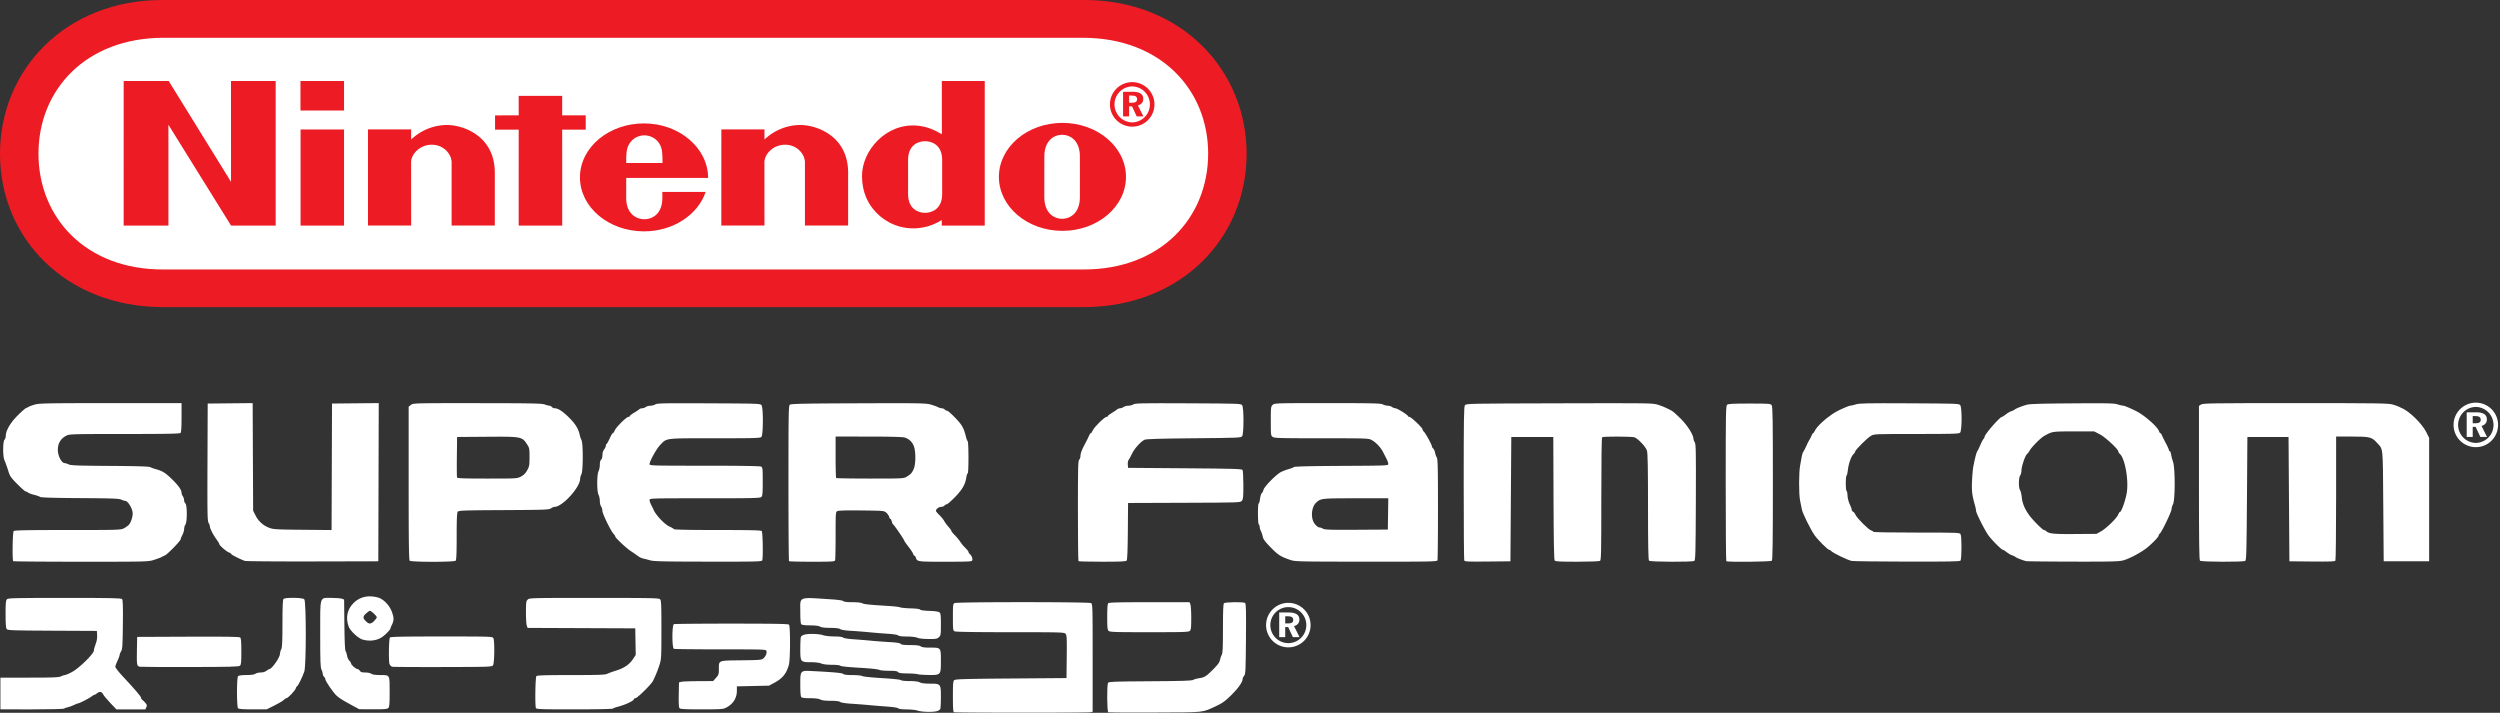 <svg width="491" height="140" fill="none" xmlns="http://www.w3.org/2000/svg"><rect width="100%" height="100%" fill="#333333" stroke="none"/><path d="M2.6 110.212c-.212-.212-.128-5.698.09-5.916.152-.153 2.737-.202 10.602-.202 10.107 0 10.419-.01 11.053-.34.359-.187.803-.509.987-.716.362-.406.728-1.505.728-2.184 0-.922-.929-2.485-1.477-2.485-.132 0-.479-.112-.77-.248-.438-.204-1.866-.256-8.124-.294-5.292-.033-7.665-.105-7.83-.236-.13-.104-.653-.288-1.162-.41-.51-.122-1.046-.321-1.192-.443-.146-.122-.357-.221-.469-.221-.111 0-.84-.64-1.62-1.423-1.103-1.109-1.471-1.602-1.666-2.231-.323-1.045-.61-1.856-.89-2.517-.325-.767-.305-3.66.028-3.992.139-.139.252-.488.252-.777 0-.997.903-2.549 2.295-3.945.72-.723 1.464-1.382 1.654-1.465.19-.082.459-.218.598-.301.139-.083.676-.272 1.193-.421.83-.24 2.574-.271 14.86-.271h13.918v2.829c0 1.975-.061 2.89-.202 3.03-.153.153-2.825.203-10.993.203-10.015 0-10.834.021-11.38.3-1.157.59-1.72 1.51-1.72 2.814 0 1.192.738 2.61 1.357 2.61.132 0 .479.112.77.249.439.205 1.85.257 8.108.295 5.336.032 7.677.103 7.914.24.185.106.678.286 1.095.399 1.28.346 1.867.708 3.13 1.932 1.29 1.25 1.92 2.136 1.92 2.704 0 .191.112.494.248.674.136.18.25.526.253.77.002.242.119.536.258.651.358.298.362 3.663.005 4.135-.136.18-.25.574-.253.875-.003.301-.157.831-.342 1.176-.185.346-.337.718-.337.827 0 .319-2.56 2.951-3.114 3.203a13.05 13.05 0 0 0-.758.37c-.14.077-.76.304-1.379.502-1.112.357-1.288.362-14.326.362-7.26 0-13.25-.051-13.312-.112zM48.118 110.164c-.756-.236-2.694-1.208-2.694-1.351 0-.077-.209-.218-.463-.313-.52-.194-1.895-1.4-1.895-1.662 0-.094-.247-.503-.55-.91-.64-.862-1.302-2.169-1.302-2.574 0-.155-.114-.457-.254-.67-.22-.337-.248-1.877-.21-11.906l.043-11.52 4.415-.045 4.415-.045.047 10.569.047 10.568.466.926a4.935 4.935 0 0 0 2.688 2.43c.809.304 1.39.339 6.569.388l5.682.053.043-12.422.043-12.422 4.59-.045 4.588-.044-.043 15.535-.043 15.535-12.88.029c-7.085.015-13.07-.032-13.302-.104z" fill="#fff"/><path fill-rule="evenodd" clip-rule="evenodd" d="M80.261 94.896c0 11.461.048 15.072.202 15.226.288.287 8.738.287 9.026 0 .147-.147.201-1.441.201-4.767 0-3.39.055-4.637.211-4.845.19-.254 1.035-.284 9.05-.326 8.103-.043 8.875-.072 9.256-.342.229-.162.549-.294.711-.294 1.524 0 5.003-3.812 5.025-5.504.003-.26.114-.663.246-.895.34-.594.357-6.043.021-6.701a5.036 5.036 0 0 1-.356-1.044c-.246-1.171-.826-2.122-2.038-3.338-1.254-1.258-2.203-1.882-2.861-1.882-.201 0-.459-.114-.575-.252-.115-.14-.333-.254-.483-.255-.151-.002-.577-.112-.948-.246-.563-.203-2.735-.243-13.237-.25-12.46-.007-12.567-.004-13.007.342l-.444.349v15.024zm23.275-2.524c-.326.583-.679.938-1.215 1.22-.752.398-.777.4-6.614.4-4.585 0-5.877-.047-5.94-.215-.046-.118-.063-1.955-.038-4.083l.046-3.87 5.753-.043c6.808-.053 7.002-.019 7.927 1.394.531.81.547.889.544 2.605-.004 1.61-.046 1.844-.463 2.592z" fill="#fff"/><path d="M127.66 110.041a16.537 16.537 0 0 0-1.347-.344c-.278-.051-.771-.293-1.095-.538-.324-.246-.93-.666-1.347-.935-.848-.547-3.031-2.601-3.031-2.852 0-.089-.147-.319-.327-.51-.56-.597-2.198-3.963-2.204-4.53-.003-.292-.116-.679-.252-.859-.136-.18-.25-.672-.253-1.094-.003-.422-.115-.957-.247-1.189-.344-.602-.345-3.994-.001-4.653.138-.265.252-.833.252-1.261.001-.486.096-.858.254-.99.148-.122.254-.495.256-.904.003-.429.13-.856.333-1.116.181-.231.331-.549.333-.705.002-.157.077-.33.166-.385.088-.055.364-.552.612-1.104.248-.553.52-1.005.605-1.005.084 0 .257-.247.383-.548.27-.648 2.3-2.651 2.686-2.651.146 0 .267-.072.267-.161 0-.089.36-.37.799-.626.44-.255.9-.562 1.023-.68.122-.12.392-.217.599-.217.207 0 .524-.111.704-.247.179-.136.594-.25.92-.252.327-.004.759-.121.96-.262.32-.224 1.646-.25 10.491-.21 9.8.044 10.132.056 10.363.372.367.502.345 5.858-.025 6.228-.234.234-1.297.264-9.151.264-9.974 0-9.362-.073-10.7 1.284-.738.748-2.111 3.217-2.111 3.795 0 .297.431.31 10.788.31 7.114 0 10.898.059 11.113.174.301.161.325.378.325 2.934 0 2.285-.045 2.806-.264 3.025-.235.235-1.476.265-11.113.265-10.828 0-10.849 0-10.849.345 0 .19.148.626.329.968.18.343.373.737.427.876.414 1.054 2.187 2.936 3.181 3.376.42.186.809.411.865.501.063.103 3.268.164 8.561.164 6.355 0 8.509.05 8.661.202.213.213.3 5.239.1 5.761-.092.24-1.178.265-10.65.252-8.852-.013-10.683-.056-11.389-.268z" fill="#fff"/><path fill-rule="evenodd" clip-rule="evenodd" d="M154.853 94.91c0 8.354.05 15.24.112 15.301.062.062 2.099.113 4.528.113 3.871 0 4.429-.033 4.518-.267.056-.146.102-2.341.102-4.877 0-4.473.011-4.616.345-4.795.232-.124 1.785-.167 4.757-.132 4.362.052 4.417.057 4.861.45.247.218.495.578.551.799.055.222.169.403.252.403.084 0 .202.227.263.504s.199.561.308.631c.223.144 2.134 2.949 2.134 3.133 0 .066.369.595.82 1.176.451.581.873 1.223.937 1.426.065.204.183.37.263.37.08 0 .194.151.252.336.055.171.098.308.178.416.316.427 1.207.427 5.626.427 4.471 0 5.203-.035 5.287-.254.123-.322-.113-.955-.465-1.247-.149-.123-.27-.314-.27-.423 0-.11-.274-.46-.608-.779a8.113 8.113 0 0 1-1.016-1.218c-.224-.35-.709-.937-1.076-1.305-.367-.367-.668-.743-.668-.835 0-.093-.255-.453-.566-.8-.312-.348-.687-.859-.835-1.137-.147-.278-.574-.803-.949-1.166-.374-.364-.68-.737-.68-.829 0-.342.571-.783 1.015-.783.252 0 .553-.114.668-.253.116-.139.316-.253.446-.253s.847-.623 1.592-1.385c1.449-1.48 2.061-2.536 2.249-3.876.061-.44.183-.8.27-.8.209 0 .208-6.112-.001-6.323-.087-.088-.234-.463-.327-.833-.451-1.801-.756-2.347-2.095-3.742-.736-.767-1.447-1.394-1.58-1.394-.132 0-.355-.113-.494-.252a.967.967 0 0 0-.593-.253c-.187 0-.542-.106-.788-.236-.245-.13-.901-.36-1.457-.513-.906-.249-2.367-.272-14.16-.227-10.843.041-13.198.09-13.428.281-.255.212-.278 1.498-.278 15.42zm24.633-2.9c-.332.83-.576 1.11-1.417 1.615-.598.359-.732.366-7.17.366-3.609 0-6.612-.05-6.673-.112-.062-.062-.113-1.919-.113-4.126V85.74l6.441.002c3.911 0 6.686.069 7.066.174.904.251 1.578.893 1.885 1.793.365 1.072.355 3.362-.019 4.3z" fill="#fff"/><path d="M211.814 110.212c-.062-.062-.112-4.523-.112-9.914 0-8.507.033-9.83.252-10.011.141-.117.253-.484.253-.826 0-.409.257-1.096.762-2.042.42-.784.844-1.634.943-1.889.099-.255.247-.463.33-.463.082 0 .254-.246.382-.547.274-.647 2.319-2.652 2.704-2.652.147 0 .267-.073.267-.161 0-.089.36-.37.8-.626.44-.255.9-.562 1.022-.68.123-.12.388-.22.59-.222.201-.003.513-.117.693-.253.18-.136.599-.247.931-.247.332 0 .769-.116.971-.258.323-.225 1.653-.251 10.744-.21 10.047.046 10.382.058 10.614.374.344.471.344 5.61 0 6.081-.23.315-.578.33-9.471.411-6.629.06-9.359.141-9.682.286-.751.336-2 1.722-2.495 2.768-.258.544-.558 1.098-.667 1.23-.109.131-.175.528-.146.882l.053.643 11.161.085c9.676.073 11.183.117 11.321.336.088.14.161 1.476.162 2.97.003 2.343-.038 2.767-.292 3.075-.294.356-.316.357-11.323.397l-11.029.04-.044 5.543c-.03 3.747-.105 5.615-.232 5.767-.147.177-1.151.225-4.768.225-2.52 0-4.632-.051-4.694-.112z" fill="#fff"/><path fill-rule="evenodd" clip-rule="evenodd" d="M249.564 107.51c1.451 1.487 1.947 1.806 3.811 2.445.987.338 1.335.347 14.926.358 12.54.01 13.925-.016 14.017-.256.056-.146.102-4.675.102-10.065 0-7.98-.042-9.86-.228-10.13-.126-.183-.28-.61-.342-.947-.061-.338-.224-.708-.36-.82-.137-.114-.248-.287-.248-.386 0-.302-1.203-2.54-1.537-2.859-.174-.165-.315-.4-.315-.52 0-.308-2.269-2.462-2.594-2.462-.148 0-.269-.065-.269-.145 0-.224-2.115-1.539-2.477-1.539-.176 0-.468-.111-.648-.247s-.554-.25-.832-.254a2.619 2.619 0 0 1-.987-.258c-.413-.215-1.983-.251-10.871-.251-10.222 0-10.394.005-10.757.343-.351.327-.368.479-.368 3.19 0 2.75.012 2.855.374 3.108.328.23 1.522.262 9.592.262 9.048 0 9.23.007 9.855.354.851.472 1.745 1.415 2.219 2.34l.707 1.38c.176.343.32.776.32.964 0 .336-.099.34-9.15.387-6.197.032-9.228.106-9.387.229-.13.1-.578.276-.994.391a11.19 11.19 0 0 0-1.49.558c-.917.434-3.342 2.885-3.481 3.516-.056.256-.206.552-.333.658-.128.105-.283.603-.346 1.106-.063.503-.181.914-.263.914-.209 0-.19 3.996.019 4.125.093.058.169.27.17.473 0 .203.111.581.246.839.135.259.297.751.36 1.095.089.481.445.963 1.559 2.104zm23.098-9.646-.046 3.073-.046 3.073-6.146.037c-5.083.031-6.218-.005-6.566-.205-.232-.133-.543-.244-.691-.247-.405-.009-1.079-.705-1.301-1.344-.407-1.166-.16-2.74.539-3.44.94-.94 1.006-.947 7.891-.947h6.366z" fill="#fff"/><path d="M287.575 110.06c-.057-.148-.103-6.992-.103-15.209 0-12.635.037-14.99.239-15.266.233-.32.647-.328 18.563-.375 18.175-.048 18.334-.046 19.419.302.602.193 1.36.495 1.684.67.324.177.754.397.956.49.201.092.984.783 1.74 1.535 1.343 1.335 2.524 3.206 2.524 3.997 0 .167.115.468.256.67.224.32.25 1.784.21 11.745-.039 9.899-.078 11.401-.298 11.54-.391.247-8.64.212-8.89-.037-.153-.153-.203-2.732-.205-10.566-.002-7.73-.055-10.54-.21-11.058-.221-.738-1.715-2.33-2.449-2.609-.47-.178-6.106-.195-6.346-.02-.11.081-.169 4.32-.169 12.128 0 10.486-.032 12.023-.252 12.162-.142.09-2.113.161-4.484.163-3.34 0-4.27-.045-4.419-.224-.133-.161-.2-3.709-.231-12.25l-.043-12.023h-8.25l-.085 12.207-.084 12.208-4.485.045c-3.98.04-4.496.014-4.588-.225zM339.043 110.212c-.062-.062-.113-6.948-.113-15.302 0-13.927.024-15.209.279-15.42.219-.183 1.153-.232 4.391-.232 3.877 0 4.127.019 4.352.327.202.277.239 2.64.239 15.33 0 11.446-.048 15.053-.202 15.207-.219.219-8.732.304-8.946.09zM363.653 110.165c-.741-.145-3.712-1.584-4.011-1.944-.116-.14-.301-.254-.411-.254-.275 0-2.259-1.991-2.866-2.876-.825-1.204-2.314-4.231-2.477-5.038-.085-.417-.244-1.213-.355-1.768-.261-1.316-.247-5.612.023-6.904.116-.555.253-1.313.304-1.683.051-.37.183-.788.293-.926.11-.14.382-.67.605-1.18.222-.508.49-1.039.595-1.178.105-.139.289-.499.408-.8.119-.3.271-.547.337-.547.067 0 .21-.196.32-.435.407-.895 2.188-2.527 3.967-3.635.67-.418 2.709-1.318 2.984-1.318.184 0 .689-.116 1.123-.258.68-.222 2.146-.251 10.527-.21 9.416.046 9.745.058 9.976.374.364.498.342 5.018-.025 5.386-.234.233-1.245.265-8.578.265-8.301 0-8.314 0-8.954.376-.747.438-3.083 2.77-3.083 3.077 0 .116-.11.3-.244.412-.53.44-1.072 1.95-1.211 3.374-.041.416-.147.829-.236.917-.214.215-.208 2.908.008 3.04.092.058.168.379.168.714 0 .656.239 1.54.611 2.26.127.245.231.57.231.72 0 .151.117.319.261.374.143.055.351.317.463.583.275.658 2.567 2.955 3.075 3.083.226.056.41.177.41.268 0 .106 3.055.165 8.497.165 8.229 0 8.503.01 8.672.326.252.471.228 4.941-.028 5.197-.153.153-2.689.197-10.481.182-5.654-.01-10.558-.073-10.898-.139z" fill="#fff"/><path fill-rule="evenodd" clip-rule="evenodd" d="M395.842 109.389c.251.203 1.458.673 2.105.819.185.042 4.317.085 9.183.096 7.406.017 9.006-.022 9.826-.235 1.082-.282 2.957-1.235 4.333-2.202.999-.703 2.672-2.388 2.672-2.692 0-.109.111-.29.246-.402.38-.316 2.28-4.273 2.28-4.75 0-.233.132-.682.293-.997.431-.84.436-7.07.007-8.318a10.407 10.407 0 0 1-.387-1.474c-.053-.347-.169-.63-.258-.63-.088 0-.162-.096-.164-.211-.002-.116-.266-.703-.586-1.305-.32-.602-.667-1.303-.77-1.558-.104-.255-.252-.463-.329-.463-.078 0-.194-.168-.259-.373-.244-.77-2.337-2.693-4.016-3.692-.777-.462-2.721-1.323-2.988-1.323-.182 0-.685-.116-1.119-.258-.675-.22-1.973-.25-8.956-.2-6.13.042-8.355.111-8.924.278-1.067.313-2.061.714-2.357.95-.139.11-.442.255-.674.322-.231.066-.701.34-1.042.609-.342.268-.683.488-.758.489-.426.003-3.42 3.438-3.42 3.925 0 .095-.105.292-.234.439-.128.146-.406.682-.618 1.191-.211.51-.465 1.033-.565 1.163-.175.226-.42 1.15-.788 2.963-.094.463-.213 1.747-.264 2.854-.093 1.992.003 2.828.543 4.737.134.472.243 1.002.244 1.179.001.405 1.583 3.579 2.342 4.7.605.893 2.627 2.946 2.901 2.946.09 0 .443.22.785.489.342.268.811.542 1.042.609.232.066.535.213.674.325zm20.147-8.284c-.307.73-2.343 2.697-3.393 3.28l-.842.466-4.21.033c-4.172.032-5.104-.059-5.654-.552-.146-.131-.347-.238-.446-.238-.278 0-2.277-2.014-2.951-2.973-.878-1.248-1.294-2.267-1.415-3.463-.059-.581-.21-1.207-.335-1.39-.315-.459-.301-2.452.02-2.876.136-.18.251-.63.256-1 .01-.785.713-2.889 1.059-3.173.131-.107.408-.48.616-.83.403-.676 2.122-2.395 2.749-2.748.512-.288.861-.485 1.232-.62.805-.292 1.715-.29 4.626-.29h4.007l1.11.578c1.111.579 3.629 2.922 3.629 3.377 0 .117.115.308.256.425 1.053.874 1.833 5.334 1.368 7.827-.294 1.577-1.042 3.62-1.324 3.62-.07 0-.231.246-.358.547z" fill="#fff"/><path d="M432.077 110.122c-.154-.154-.202-3.783-.202-15.303V79.718l.415-.272c.375-.246 2.139-.272 18.549-.272 16.157 0 18.236.03 19.074.27.518.15 1.055.34 1.194.423.139.083.366.193.505.245 1.461.543 4.053 3.053 4.905 4.75l.567 1.131v24.247h-8.924l-.084-10.86c-.094-12.11.018-11.007-1.262-12.436-.989-1.104-1.393-1.203-4.877-1.203h-3.122l-.002 12.08c-.001 6.645-.064 12.178-.138 12.295-.105.165-1.138.203-4.586.169l-4.45-.045-.084-12.208-.085-12.207h-8.082l-.084 12.087c-.073 10.499-.117 12.108-.337 12.247-.391.247-8.64.213-8.89-.037z" fill="#fff"/><path fill-rule="evenodd" clip-rule="evenodd" d="M481.882 83.453a4.37 4.37 0 0 1 8.74 0 4.37 4.37 0 0 1-8.74 0zm4.37 3.538a3.535 3.535 0 0 0 0-7.069 3.535 3.535 0 0 0 0 7.069z" fill="#fff"/><path fill-rule="evenodd" clip-rule="evenodd" d="M488.427 82.37c0-.926-.686-1.394-2.068-1.394h-1.899v4.841h1.181v-1.983h.575l.927 1.983h1.31l-1.083-2.162c.66-.166 1.057-.647 1.057-1.284zm-2.211.755h-.575v-1.408h.517c.708 0 1.056.218 1.056.722 0 .481-.325.686-.998.686z" fill="#fff"/><path d="M.084 136.203v-3.115h5.705c4.734 0 5.788-.043 6.188-.251.265-.139.604-.252.753-.253.149 0 .768-.26 1.376-.577 1.382-.72 4.33-3.6 4.33-4.229 0-.221.156-.795.345-1.276.229-.58.328-1.164.295-1.732l-.05-.858-8.755-.043c-7.994-.039-8.775-.067-8.967-.327-.147-.199-.21-1.078-.21-2.934 0-2.184.046-2.696.264-2.914.236-.235 1.497-.265 11.345-.265 9.428 0 11.11.036 11.281.242.148.178.187 1.499.147 5.017-.047 4.207-.089 4.829-.348 5.225-.162.247-.297.584-.3.75-.003.165-.192.679-.42 1.142-.227.463-.414.981-.415 1.15-.001.17.623.979 1.387 1.798 2.536 2.717 3.663 4.035 3.663 4.283 0 .135.094.306.21.38.116.074.393.343.617.596.35.397.38.52.214.884l-.192.422h-5.69l-1.207-1.271c-.664-.699-1.29-1.45-1.389-1.669-.243-.533-.72-.632-1.17-.242-.203.176-.446.32-.54.32-.095 0-.294.111-.444.246-.357.323-2.498 1.438-2.762 1.438-.113 0-.5.151-.862.335-.362.184-.91.382-1.216.44-.307.057-.6.172-.651.254-.051.082-2.877.149-6.312.149H.084v-3.115z" fill="#fff"/><path d="M27.487 130.95c-.613-.097-.653-.318-.595-3.334l.048-2.526 10-.043c7.245-.032 10.062.009 10.228.147.175.145.23.796.23 2.759 0 2.183-.042 2.603-.279 2.799-.228.19-1.987.235-9.723.251-5.196.011-9.654-.013-9.909-.053zM46.758 139.116c-.284-.284-.284-6.046 0-6.331.124-.124.753-.204 1.642-.207.998-.006 1.54-.081 1.766-.253.18-.136.643-.247 1.03-.247.448 0 .858-.122 1.13-.337.236-.185.497-.336.58-.336.478 0 2.066-2.263 2.075-2.956.003-.273.114-.686.246-.917.192-.336.242-1.356.247-5.06.004-3.376.06-4.694.208-4.841.325-.325 3.744-.273 4.08.063.392.393.392 13.072-.001 14.216-.37 1.074-1.253 2.862-1.415 2.862-.074 0-.18.171-.235.379-.119.449-1.557 1.978-1.862 1.978-.117 0-.347.15-.512.332-.165.182-.992.675-1.837 1.094l-1.538.763h-2.7c-1.877 0-2.764-.061-2.904-.202zM69.098 138.504c-1.818-.984-2.4-1.349-2.996-1.88-.625-.555-2.203-2.858-2.203-3.215 0-.153-.114-.374-.253-.489-.139-.115-.253-.371-.254-.568 0-.197-.114-.575-.252-.84-.21-.404-.252-1.54-.252-6.946 0-7.749-.194-7.137 2.262-7.137.874 0 1.78.073 2.012.161l.422.161.052 4.949c.034 3.302.113 5.028.238 5.185.103.13.233.531.288.891.055.36.255.799.444.975.19.176.344.424.344.551 0 .283.947 1.103 1.274 1.103.131 0 .333.151.449.336.165.265.392.337 1.064.337.49 0 .992.105 1.18.247.22.167.753.249 1.643.253 2.063.008 1.967-.152 1.967 3.282 0 2.438-.044 2.973-.265 3.194-.22.22-.723.262-2.988.25l-2.725-.014-1.45-.786z" fill="#fff"/><path fill-rule="evenodd" clip-rule="evenodd" d="M68.47 123.046c.298.851 1.887 2.331 2.765 2.575 1.418.395 2.88.183 3.901-.566.682-.5 1.557-1.425 1.56-1.648 0-.093.108-.372.237-.62.449-.86.466-1.396.083-2.504-.403-1.163-1.313-2.24-2.34-2.77-.323-.167-1.08-.337-1.683-.379-1.413-.098-2.64.363-3.606 1.356-1.213 1.244-1.528 2.813-.917 4.556zM74 121.222c0 .122-.233.455-.518.74-.62.621-.975.65-1.542.124-.712-.66-.722-1.009-.043-1.605.33-.289.67-.526.756-.526.256 0 1.347 1.026 1.347 1.267z" fill="#fff"/><path d="M77.065 130.95c-.224-.044-.461-.267-.56-.527-.198-.514-.136-4.882.074-5.206.106-.165 2.322-.211 10.139-.211 9.717 0 10.007.01 10.177.326.278.52.225 4.929-.065 5.325-.231.316-.543.327-9.808.348-5.263.012-9.744-.012-9.957-.055zM105.253 139.052c-.201-.525-.113-6.054.1-6.267.15-.15 1.894-.202 6.806-.202 5.382 0 6.692-.044 7.08-.24.262-.132 1.045-.416 1.74-.631 1.592-.494 2.626-1.194 3.328-2.255l.55-.831-.045-2.61-.045-2.609-10.57-.043-10.571-.044-.163-.43c-.09-.237-.164-1.411-.164-2.609 0-1.953.035-2.212.337-2.514.331-.331.561-.337 13.037-.337 11.321 0 12.729.029 12.965.264.23.231.265 1.01.265 5.988 0 5.397-.021 5.788-.363 6.85a22.284 22.284 0 0 1-1.294 3.198c-.356.708-3.093 3.4-3.457 3.4-.151 0-.274.07-.274.155 0 .348-1.737 1.168-3.284 1.55-.37.092-.745.238-.833.325-.096.095-3.168.159-7.601.159-6.63 0-7.453-.029-7.544-.266v-.001zM133.454 139.085c-.131-.158-.178-1.01-.146-2.645l.046-2.411.421-.117c.232-.064 1.741-.124 3.353-.133l2.932-.017.562-.632c.515-.579.562-.722.562-1.735 0-1.735-.206-1.655 4.403-1.71 3.707-.045 4.007-.072 4.355-.385.463-.418.711-1.039.58-1.454-.096-.301-.458-.314-8.999-.314-4.894 0-9.019-.046-9.165-.102-.398-.153-.398-4.694 0-4.847.146-.056 5.246-.102 11.332-.102 8.382 0 11.114.049 11.267.202.283.283.265 6.841-.022 7.88-.481 1.739-1.244 2.678-2.898 3.563l-1.003.538-3.157.07-3.157.07v.857c0 1.454-.747 2.628-2.114 3.325-.596.304-1.004.332-4.805.332-3.335 0-4.191-.046-4.347-.233zM180.247 139.571c-.325-.126-1.271-.233-2.113-.24-.964-.008-1.6-.089-1.731-.22-.121-.121-1.021-.263-2.18-.343a166.428 166.428 0 0 1-3.573-.291 122.27 122.27 0 0 0-3.452-.267c-1.119-.069-1.984-.206-2.184-.345-.222-.154-.843-.23-1.875-.23-1.041 0-1.7-.082-2.025-.252-.324-.169-.984-.252-2.007-.253-.959 0-1.598-.075-1.725-.203-.137-.136-.202-.918-.202-2.415 0-2.895-.056-2.837 2.555-2.702 4.214.217 5.685.358 5.889.563.138.138.75.21 1.787.21.885 0 1.738.087 1.945.198.204.109 1.927.288 3.877.402 2.072.121 3.585.281 3.695.392.11.109.82.187 1.711.188 1.023 0 1.683.084 2.006.252.32.167.975.252 1.941.252 2.193 0 2.208.019 2.205 2.661-.001 1.176-.058 2.221-.126 2.323-.278.415-.934.572-2.344.56-.816-.008-1.75-.115-2.074-.24zM180.247 132.415c-.231-.074-1.15-.143-2.042-.152-1.22-.012-1.673-.079-1.831-.269-.159-.192-.591-.253-1.799-.253-.909 0-1.748-.085-1.958-.2-.21-.114-1.872-.285-3.872-.397-2.14-.121-3.578-.272-3.696-.389-.114-.115-.79-.192-1.679-.192-.941 0-1.709-.093-2.091-.253-.37-.154-1.138-.253-1.978-.253-2.095 0-2.122-.034-2.119-2.661.001-1.176.058-2.221.126-2.323.273-.407.925-.572 2.26-.569.788 0 1.694.108 2.073.245.391.141 1.314.245 2.198.25.986.006 1.598.081 1.733.218.124.123.952.261 2.012.334.992.068 2.598.199 3.571.291.972.093 2.618.216 3.656.274 1.303.072 1.949.178 2.084.339.142.172.652.236 1.899.24 1.232.006 1.796.074 2.033.253.232.176.775.247 1.882.247 2.105 0 2.084-.026 2.084 2.622 0 2.762-.009 2.773-2.399 2.749-.949-.009-1.915-.077-2.147-.151zM180.163 125.253c-.305-.14-1.11-.235-2.029-.239-.986-.006-1.598-.082-1.734-.218-.126-.127-.964-.259-2.096-.331a136.18 136.18 0 0 1-3.738-.303c-1.019-.1-2.608-.224-3.532-.275-1.026-.057-1.811-.185-2.016-.329-.229-.161-.847-.237-1.941-.242-1.072-.006-1.743-.085-2.025-.246-.277-.158-.942-.243-1.945-.247-.953-.006-1.599-.081-1.725-.208-.137-.137-.202-.923-.202-2.437 0-3.131-.607-2.897 6.348-2.449 1.132.073 1.971.205 2.096.332.138.138.75.21 1.787.21.953 0 1.723.083 1.945.21.345.198 1.277.292 5.419.548.926.057 1.835.172 2.02.255.186.083 1.117.174 2.069.201 1.074.03 1.778.123 1.853.243.073.118.781.216 1.82.252 1.117.039 1.796.138 1.978.29.232.193.278.588.278 2.37 0 2.018-.022 2.16-.389 2.505-.349.328-.566.365-2.063.353-1.033-.009-1.866-.102-2.178-.245zM187.361 139.88c-.157-.063-.21-.841-.21-3.081 0-2.581.038-3.028.278-3.227.227-.189 2.277-.247 11.155-.315l10.877-.084.045-4.193c.04-3.724.013-4.228-.237-4.504-.268-.297-.785-.312-10.874-.312-6.98 0-10.704-.059-10.919-.174-.3-.161-.325-.376-.325-2.772 0-2.397.025-2.612.325-2.773.452-.241 26.343-.241 26.794 0 .317.17.326.467.326 10.757v10.582l-.379.102c-.454.121-26.554.116-26.856-.006zM217.723 123.9c-.216-.217-.264-.715-.264-2.745 0-1.704.063-2.543.202-2.682.151-.151 2.178-.202 8.086-.202h7.884l.164.432c.091.238.165 1.444.165 2.682 0 1.821-.051 2.301-.265 2.515-.233.233-1.191.264-7.986.264s-7.753-.031-7.986-.264z" fill="#fff"/><path d="M217.669 139.885c-.257-.109-.298-5.387-.046-5.786.138-.218 1.279-.26 8.264-.301 6.425-.039 8.179-.095 8.467-.275.2-.124.708-.269 1.129-.322 1.064-.134 1.422-.359 2.807-1.758.927-.936 1.238-1.372 1.322-1.852.061-.345.215-.796.344-1.001.185-.295.234-1.366.234-5.144 0-3.486.054-4.825.202-4.973.235-.235 3.789-.282 4.147-.055.181.115.213 1.442.168 7.052-.05 6.298-.082 6.939-.35 7.235-.162.179-.295.45-.295.602 0 .628-.814 1.803-2.203 3.18-1.204 1.193-1.733 1.582-2.877 2.117-2.991 1.396-2.032 1.291-12.094 1.333-4.955.021-9.103 0-9.219-.052z" fill="#fff"/><path fill-rule="evenodd" clip-rule="evenodd" d="M248.659 122.769a4.372 4.372 0 0 1 4.37-4.37 4.37 4.37 0 1 1-4.37 4.37zm4.37 3.538a3.536 3.536 0 0 0 3.534-3.535 3.533 3.533 0 1 0-7.068 0 3.536 3.536 0 0 0 3.534 3.535z" fill="#fff"/><path fill-rule="evenodd" clip-rule="evenodd" d="M255.204 121.687c0-.927-.686-1.395-2.068-1.395h-1.898v4.841h1.18v-1.983h.575l.927 1.983h1.31l-1.082-2.162c.66-.166 1.056-.647 1.056-1.284zm-2.211.754h-.575v-1.408h.517c.709 0 1.057.218 1.057.722 0 .481-.326.686-.999.686z" fill="#fff"/><path d="M32.023 60.316C12.827 60.31 0 46.706 0 30.212S12.856-.042 31.993 0h180.848c19.137-.042 31.993 13.718 31.993 30.212s-12.826 30.098-32.022 30.104H32.022z" fill="#ED1C24"/><path d="M32.081 7.42C16.884 7.45 7.556 17.606 7.556 30.173c0 12.563 9.27 22.805 24.525 22.75h180.672c15.255.052 24.528-10.187 24.528-22.75s-9.328-22.72-24.525-22.75L32.081 7.42z" fill="#fff"/><path fill-rule="evenodd" clip-rule="evenodd" d="M217.994 20.503a4.37 4.37 0 1 1 4.37 4.37 4.371 4.371 0 0 1-4.37-4.37zm4.37 3.538a3.535 3.535 0 0 0 0-7.069 3.535 3.535 0 0 0 0 7.069z" fill="#ED1C24"/><path fill-rule="evenodd" clip-rule="evenodd" d="M224.539 19.42c0-.926-.686-1.394-2.068-1.394h-1.898v4.841h1.18v-1.983h.575l.927 1.983h1.31l-1.082-2.162c.66-.166 1.056-.647 1.056-1.284zm-2.211.755h-.575v-1.408h.517c.709 0 1.056.218 1.056.722 0 .481-.325.686-.998.686zM130.09 38.844c0-1.06-.006-1.144-.006-1.144l8.505-.007c-1.485 4.458-6.353 7.745-12.114 7.745-6.945 0-12.573-4.744-12.573-10.6 0-5.855 5.628-10.602 12.573-10.602s12.599 4.85 12.599 10.707c0 .01-16.085.003-16.085.003s-.006 2.864-.006 3.898c0 3.453 2.312 4.22 3.573 4.22 1.262 0 3.534-.767 3.534-4.22zm-6.535-10.54c-.543.942-.579 2.048-.566 3.703l7.124.003c.013-1.655-.01-2.76-.553-3.707-.666-1.163-1.891-1.716-3.002-1.723h.001-.003.002c-1.112.007-2.337.56-3.003 1.723z" fill="#ED1C24"/><path d="M156.95 24.551c3.193-.09 9.669 2 9.624 9.475-.007 1.326-.003 10.274-.003 10.274h-8.483V31.9c0-1.646-1.574-3.476-3.902-3.476-2.325 0-4.054 1.83-4.054 3.475l.009 12.401h-8.476l.007-18.88 8.473-.007s-.01 1.518 0 1.986a10.282 10.282 0 0 1 6.805-2.848zM87.56 24.551c3.192-.09 9.669 2 9.623 9.475-.006 1.326-.003 10.274-.003 10.274h-8.483V31.9c0-1.646-1.574-3.476-3.901-3.476-2.325 0-4.055 1.83-4.055 3.475l.01 12.401h-8.477l-.003-18.88 8.483-.007s-.01 1.518 0 1.986a10.276 10.276 0 0 1 6.805-2.848z" fill="#ED1C24"/><path fill-rule="evenodd" clip-rule="evenodd" d="M193.404 15.912h-8.427s0 6.077.006 10.447c-1.365-.767-2.806-1.505-4.831-1.684-6.155-.54-10.857 4.903-10.857 9.887 0 6.571 5.069 9.003 5.84 9.36 2.871 1.34 6.558 1.344 9.825-.708l.004 1.093h8.44V15.912zm-8.366 15.483v3.375s.004 2.136.004 3.35c0 2.916-2.019 3.68-3.349 3.68-1.356 0-3.346-.764-3.346-3.68 0-1.005.004-3.36.004-3.36s-.004-2.396-.004-3.365c0-2.92 1.99-3.664 3.349-3.664 1.327 0 3.342.745 3.342 3.664zM196.184 34.738c0-5.856 5.586-10.603 12.479-10.603 6.893 0 12.479 4.747 12.479 10.603 0 5.855-5.586 10.602-12.479 10.602-6.89 0-12.479-4.747-12.479-10.602zm15.906 3.976.003-3.999.003.01c-.008-.616-.007-2.13-.006-3.29v-.729c0-2.998-1.785-4.23-3.489-4.23-1.7 0-3.489 1.232-3.489 4.23 0 1.145-.006 3.938-.006 3.938l-.003 4.07c0 3.011 1.785 4.253 3.498 4.253 1.71 0 3.489-1.242 3.489-4.253z" fill="#ED1C24"/><path d="M59.012 21.71v-5.804h8.558v5.804h-8.558zM59.032 44.306V25.424l8.538.003v18.88h-8.538zM101.868 44.307l.004-18.845h-4.643v-2.803l4.646-.003-.006-3.824h8.544v3.82h4.624v2.81h-4.624l.007 18.845h-8.552zM24.284 44.306l.004-28.394h8.847l12.238 19.801-.007-19.8h8.779v28.393h-8.766l-12.303-19.8v19.8h-8.792z" fill="#ED1C24"/></svg>